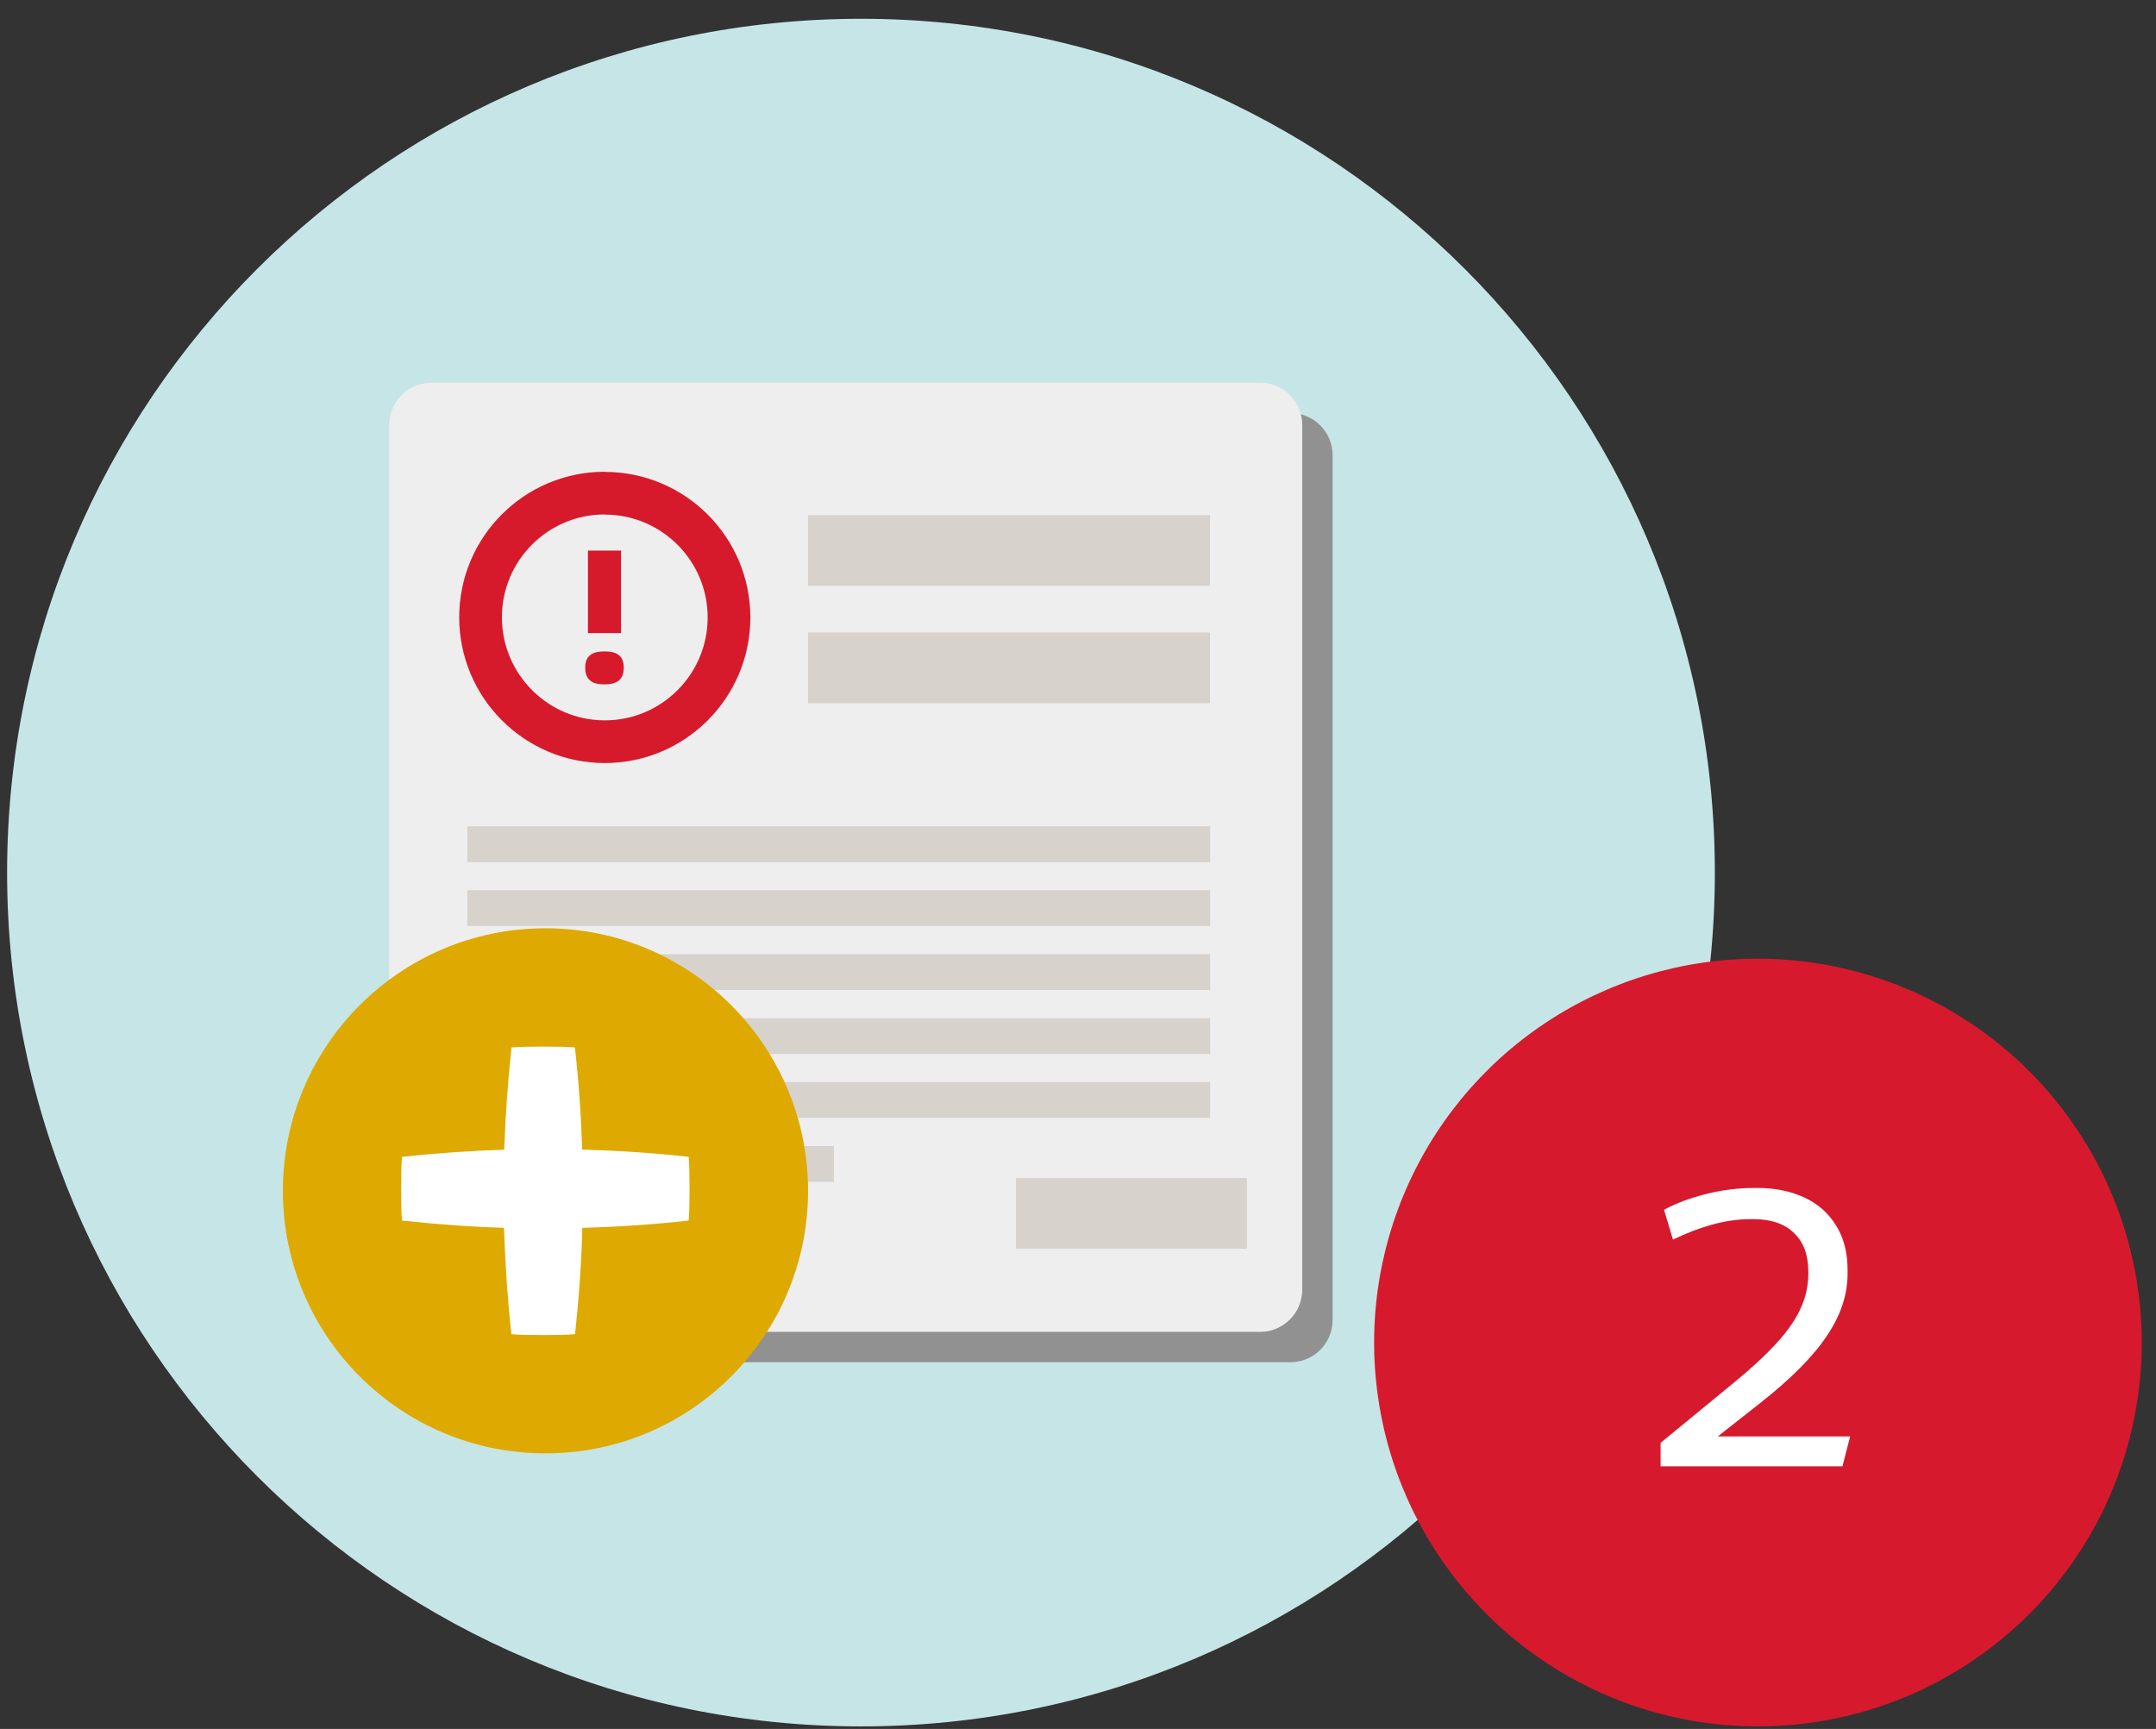 <svg width="101" height="81" viewBox="0 0 101 81" fill="none" xmlns="http://www.w3.org/2000/svg">
<rect x="0" y="0" width="101" height="81" fill="#333333" stroke="none"/>
<g clip-path="url(#clip0_3708_28008)">
<path d="M40.334 80.88C62.425 80.88 80.334 62.971 80.334 40.88C80.334 18.789 62.425 0.88 40.334 0.88C18.242 0.88 0.333 18.789 0.333 40.88C0.333 62.971 18.242 80.88 40.334 80.88Z" fill="#C6E5E6"/>
<path d="M21.631 19.349H60.451C61.545 19.349 62.427 20.237 62.427 21.324V61.843C62.427 62.937 61.538 63.818 60.451 63.818H21.631C20.536 63.818 19.655 62.93 19.655 61.843V21.331C19.655 20.237 20.544 19.356 21.631 19.356V19.349Z" fill="#919191"/>
<path d="M20.209 17.927H59.03C60.124 17.927 61.005 18.816 61.005 19.903V60.422C61.005 61.516 60.117 62.397 59.03 62.397H20.209C19.115 62.397 18.234 61.509 18.234 60.422V19.91C18.234 18.816 19.122 17.934 20.209 17.934V17.927Z" fill="#EEEEEE"/>
<path d="M56.692 38.713H21.894V40.39H56.692V38.713Z" fill="#D7D2CB"/>
<path d="M56.685 24.131H37.853V27.442H56.685V24.131Z" fill="#D7D2CB"/>
<path d="M56.685 29.631H37.853V32.943H56.685V29.631Z" fill="#D7D2CB"/>
<path d="M58.412 55.192H47.596V58.503H58.412V55.192Z" fill="#D7D2CB"/>
<path d="M56.692 41.704H21.894V43.381H56.692V41.704Z" fill="#D7D2CB"/>
<path d="M56.692 44.703H21.894V46.38H56.692V44.703Z" fill="#D7D2CB"/>
<path d="M56.692 47.702H21.894V49.379H56.692V47.702Z" fill="#D7D2CB"/>
<path d="M56.692 50.694H21.894V52.37H56.692V50.694Z" fill="#D7D2CB"/>
<path d="M39.062 53.692H21.894V55.369H39.062V53.692Z" fill="#D7D2CB"/>
<path d="M28.332 23.101C25.113 23.101 22.512 25.709 22.512 28.921C22.512 32.132 25.12 34.748 28.332 34.748C31.544 34.748 34.151 32.14 34.151 28.928C34.151 25.716 31.544 23.108 28.332 23.108" stroke="#D7192C" stroke-width="2" stroke-miterlimit="10"/>
<path d="M29.092 29.66H27.543V25.794H29.092V29.66ZM28.346 30.519H28.289C27.891 30.519 27.415 30.626 27.415 31.265V31.294C27.415 31.948 27.884 32.061 28.289 32.061H28.346C28.751 32.061 29.22 31.941 29.22 31.294V31.265C29.22 30.626 28.751 30.519 28.346 30.519Z" fill="#D7192C"/>
<path d="M25.553 43.488C18.76 43.488 13.252 48.995 13.252 55.788C13.252 62.582 18.76 68.089 25.553 68.089C32.346 68.089 37.854 62.582 37.854 55.788C37.854 48.995 32.346 43.488 25.553 43.488Z" fill="#DEA900"/>
<path fill-rule="evenodd" clip-rule="evenodd" d="M26.946 49.073C26.448 49.016 24.459 49.016 23.961 49.073C23.791 50.651 23.677 52.257 23.62 53.863C22.014 53.913 20.415 54.026 18.831 54.197C18.781 54.694 18.781 56.691 18.831 57.181C20.408 57.352 22.007 57.473 23.613 57.522C23.663 59.199 23.777 60.855 23.954 62.504C24.445 62.561 26.441 62.561 26.939 62.504C27.116 60.862 27.237 59.199 27.28 57.522C28.95 57.48 30.613 57.366 32.261 57.181C32.318 56.691 32.318 54.694 32.261 54.197C30.613 54.012 28.95 53.905 27.273 53.856C27.223 52.25 27.109 50.651 26.932 49.073" fill="white"/>
<path d="M82.353 44.913C78.796 44.913 75.32 45.968 72.363 47.944C69.406 49.92 67.102 52.728 65.741 56.014C64.38 59.3 64.024 62.916 64.718 66.405C65.411 69.893 67.124 73.098 69.638 75.613C72.153 78.128 75.357 79.841 78.845 80.534C82.333 81.228 85.948 80.872 89.234 79.511C92.519 78.15 95.327 75.845 97.303 72.888C99.279 69.93 100.333 66.453 100.333 62.896C100.329 58.128 98.433 53.557 95.062 50.185C91.691 46.814 87.12 44.917 82.353 44.913Z" fill="#D7192D"/>
<path d="M77.793 67.595L81.252 64.755C82.093 64.061 82.759 63.441 83.252 62.895C83.759 62.335 84.126 61.801 84.353 61.295C84.593 60.775 84.713 60.235 84.713 59.675V59.575C84.713 58.801 84.493 58.201 84.052 57.775C83.612 57.335 82.972 57.115 82.132 57.115H82.032C81.433 57.115 80.819 57.201 80.192 57.375C79.579 57.548 78.972 57.781 78.373 58.075L77.953 56.675C78.526 56.368 79.186 56.121 79.933 55.935C80.679 55.748 81.433 55.655 82.192 55.655H82.332C83.146 55.655 83.873 55.801 84.513 56.095C85.153 56.388 85.653 56.828 86.013 57.415C86.373 57.988 86.552 58.681 86.552 59.495V59.675C86.552 60.661 86.226 61.635 85.573 62.595C84.933 63.555 83.892 64.601 82.453 65.735L80.472 67.295H86.672L86.312 68.695H77.793V67.595Z" fill="white"/>
</g>
<defs>
<clipPath id="clip0_3708_28008">
<rect width="100" height="80" fill="white" transform="translate(0.333 0.88)"/>
</clipPath>
</defs>
</svg>
